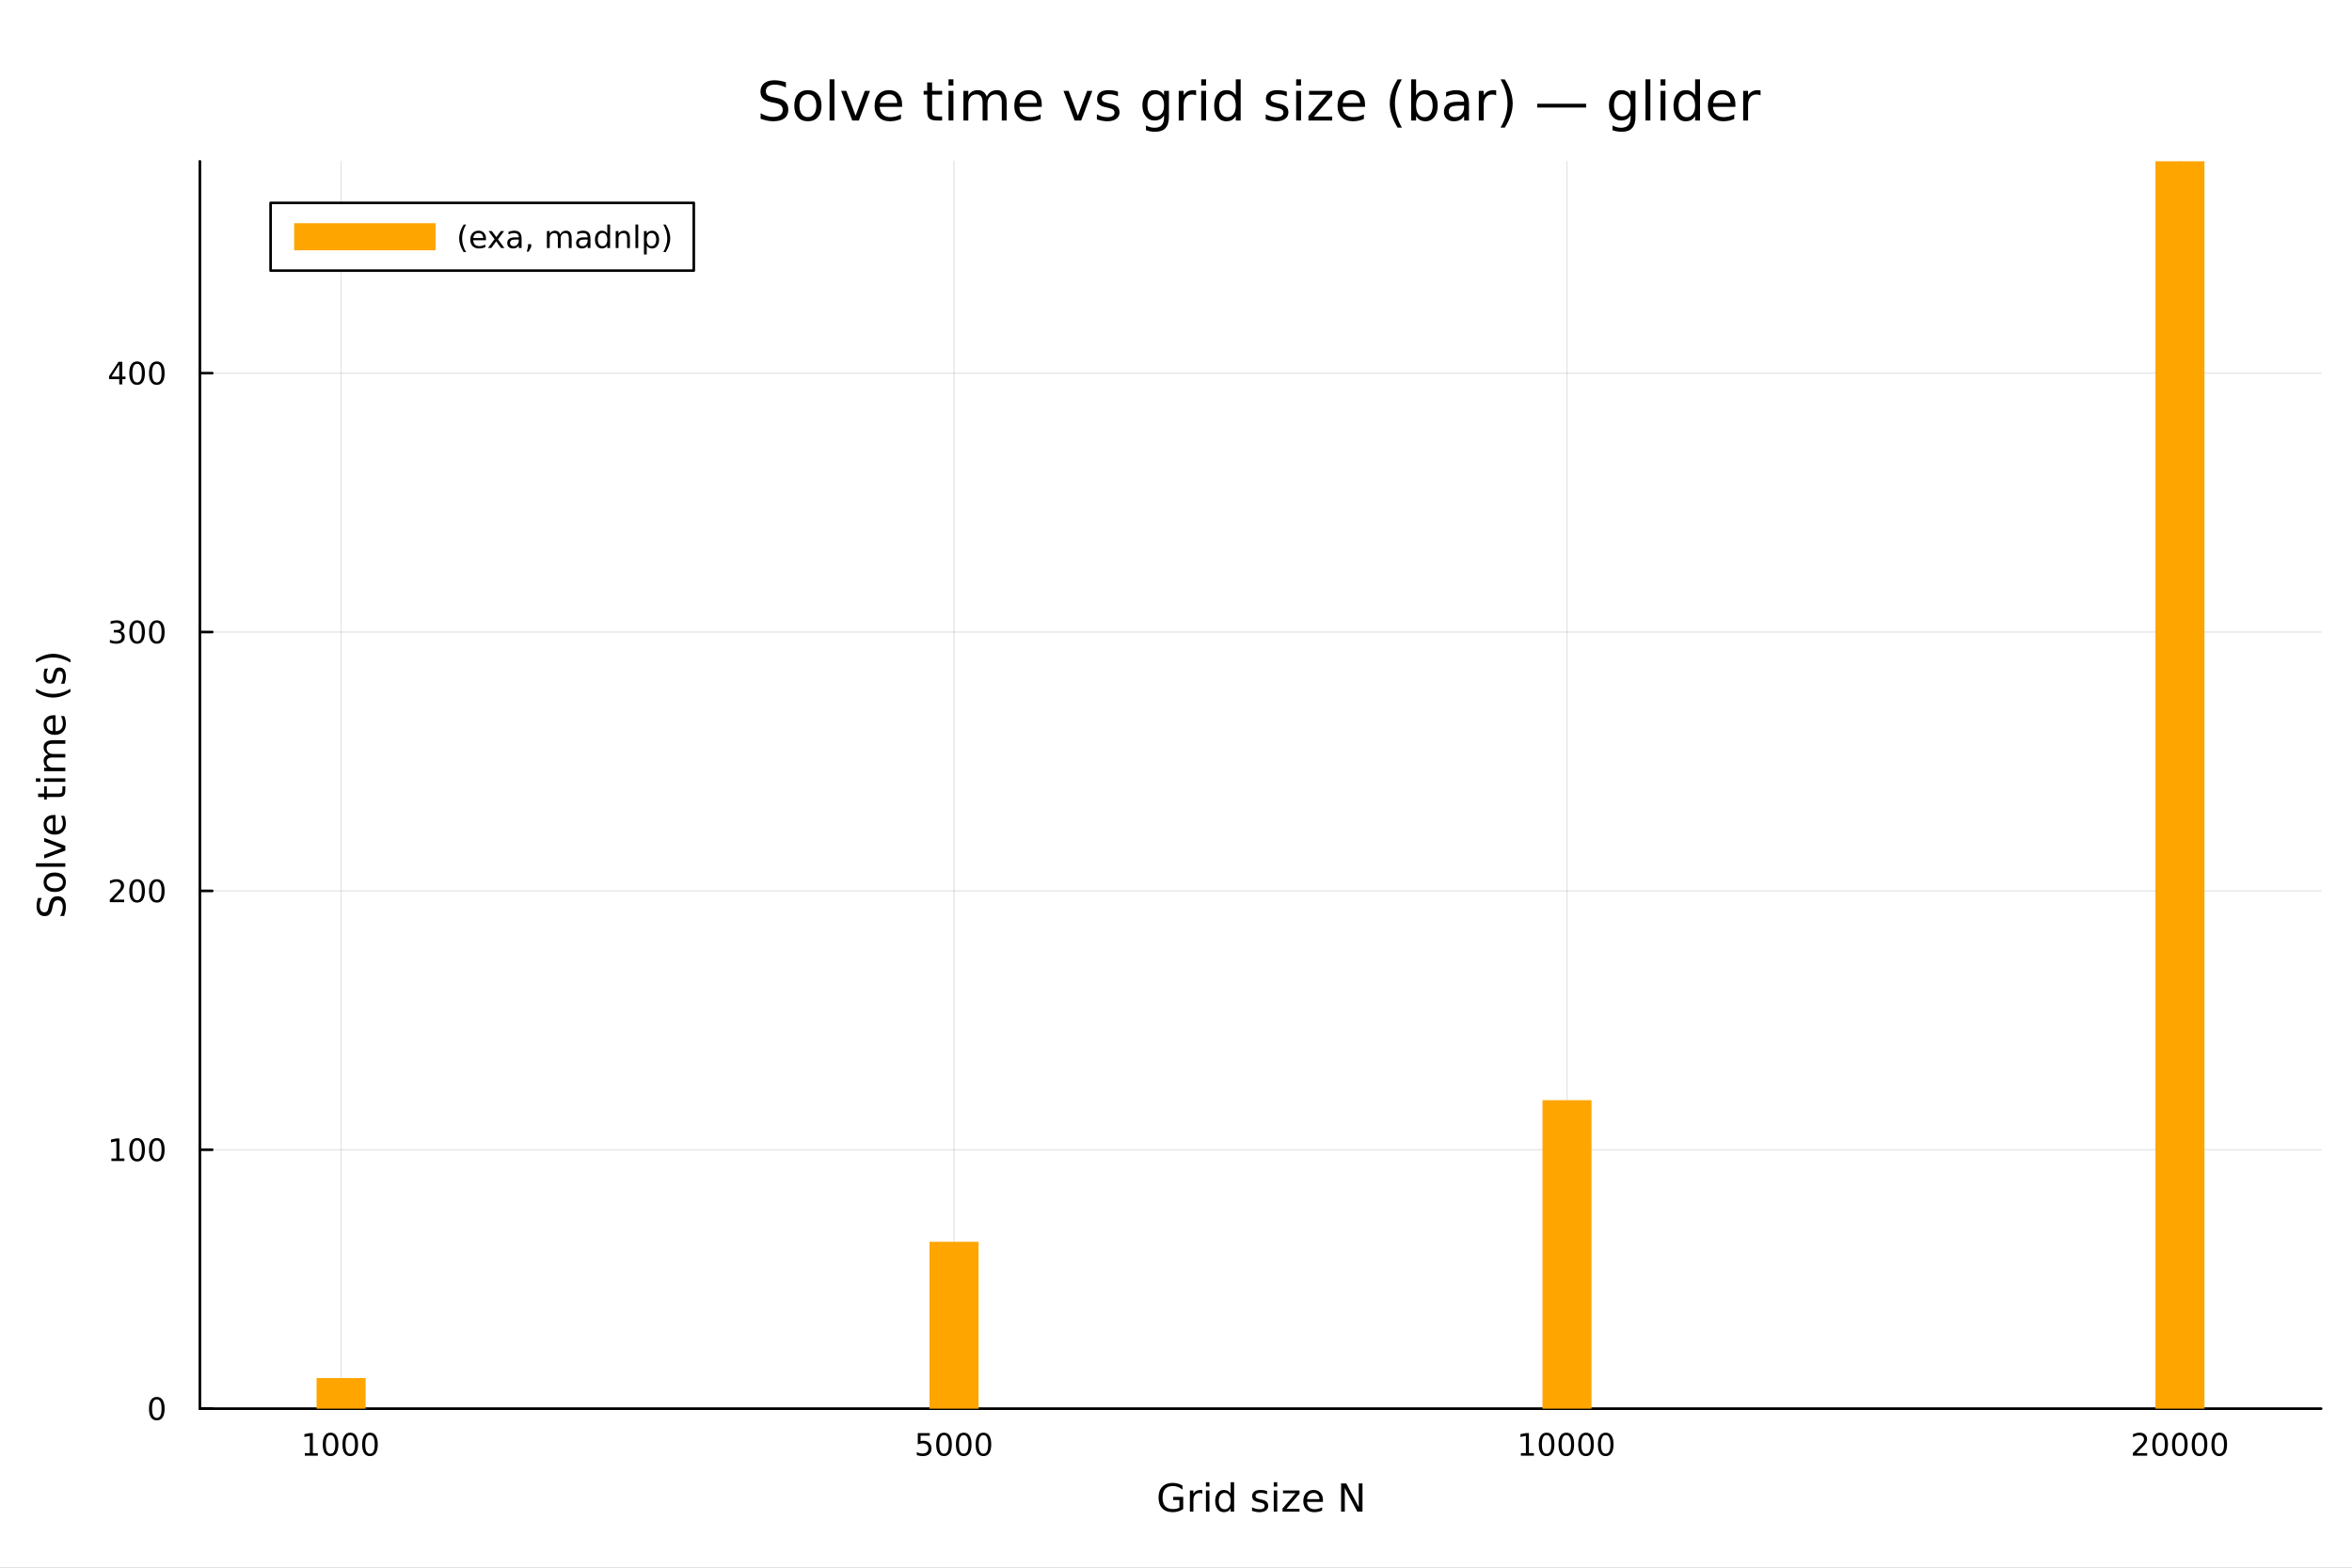 <?xml version="1.0" encoding="utf-8"?>
<svg xmlns="http://www.w3.org/2000/svg" xmlns:xlink="http://www.w3.org/1999/xlink" width="900" height="600" viewBox="0 0 3600 2400">
<rect x="0" y="0" width="3600" height="2400" fill="#808080" stroke="none"/>
<defs>
  <clipPath id="clip230">
    <rect x="0" y="0" width="3600" height="2400"/>
  </clipPath>
</defs>
<path clip-path="url(#clip230)" d="M0 2400 L3600 2400 L3600 0 L0 0  Z" fill="#ffffff" fill-rule="evenodd" fill-opacity="1"/>
<defs>
  <clipPath id="clip231">
    <rect x="720" y="0" width="2521" height="2400"/>
  </clipPath>
</defs>
<path clip-path="url(#clip230)" d="M305.955 2156.51 L3552.76 2156.51 L3552.76 246.944 L305.955 246.944  Z" fill="#ffffff" fill-rule="evenodd" fill-opacity="1"/>
<defs>
  <clipPath id="clip232">
    <rect x="305" y="246" width="3248" height="1911"/>
  </clipPath>
</defs>
<polyline clip-path="url(#clip232)" style="stroke:#000000; stroke-linecap:round; stroke-linejoin:round; stroke-width:2; stroke-opacity:0.1; fill:none" points="522.063,2156.51 522.063,246.944 "/>
<polyline clip-path="url(#clip232)" style="stroke:#000000; stroke-linecap:round; stroke-linejoin:round; stroke-width:2; stroke-opacity:0.1; fill:none" points="1460.26,2156.51 1460.26,246.944 "/>
<polyline clip-path="url(#clip232)" style="stroke:#000000; stroke-linecap:round; stroke-linejoin:round; stroke-width:2; stroke-opacity:0.1; fill:none" points="2398.45,2156.51 2398.45,246.944 "/>
<polyline clip-path="url(#clip232)" style="stroke:#000000; stroke-linecap:round; stroke-linejoin:round; stroke-width:2; stroke-opacity:0.1; fill:none" points="3336.65,2156.51 3336.65,246.944 "/>
<polyline clip-path="url(#clip232)" style="stroke:#000000; stroke-linecap:round; stroke-linejoin:round; stroke-width:2; stroke-opacity:0.1; fill:none" points="305.955,2156.51 3552.76,2156.51 "/>
<polyline clip-path="url(#clip232)" style="stroke:#000000; stroke-linecap:round; stroke-linejoin:round; stroke-width:2; stroke-opacity:0.1; fill:none" points="305.955,1760.19 3552.76,1760.19 "/>
<polyline clip-path="url(#clip232)" style="stroke:#000000; stroke-linecap:round; stroke-linejoin:round; stroke-width:2; stroke-opacity:0.1; fill:none" points="305.955,1363.88 3552.76,1363.88 "/>
<polyline clip-path="url(#clip232)" style="stroke:#000000; stroke-linecap:round; stroke-linejoin:round; stroke-width:2; stroke-opacity:0.1; fill:none" points="305.955,967.561 3552.76,967.561 "/>
<polyline clip-path="url(#clip232)" style="stroke:#000000; stroke-linecap:round; stroke-linejoin:round; stroke-width:2; stroke-opacity:0.1; fill:none" points="305.955,571.246 3552.76,571.246 "/>
<polyline clip-path="url(#clip230)" style="stroke:#000000; stroke-linecap:round; stroke-linejoin:round; stroke-width:4; stroke-opacity:1; fill:none" points="305.955,2156.51 3552.76,2156.51 "/>
<polyline clip-path="url(#clip230)" style="stroke:#000000; stroke-linecap:round; stroke-linejoin:round; stroke-width:4; stroke-opacity:1; fill:none" points="522.063,2156.51 522.063,2137.61 "/>
<polyline clip-path="url(#clip230)" style="stroke:#000000; stroke-linecap:round; stroke-linejoin:round; stroke-width:4; stroke-opacity:1; fill:none" points="1460.26,2156.51 1460.26,2137.61 "/>
<polyline clip-path="url(#clip230)" style="stroke:#000000; stroke-linecap:round; stroke-linejoin:round; stroke-width:4; stroke-opacity:1; fill:none" points="2398.45,2156.51 2398.45,2137.61 "/>
<polyline clip-path="url(#clip230)" style="stroke:#000000; stroke-linecap:round; stroke-linejoin:round; stroke-width:4; stroke-opacity:1; fill:none" points="3336.65,2156.51 3336.65,2137.61 "/>
<path clip-path="url(#clip230)" d="M466.588 2224.57 L474.227 2224.57 L474.227 2198.21 L465.917 2199.87 L465.917 2195.61 L474.181 2193.95 L478.857 2193.95 L478.857 2224.57 L486.496 2224.57 L486.496 2228.51 L466.588 2228.51 L466.588 2224.57 Z" fill="#000000" fill-rule="nonzero" fill-opacity="1" /><path clip-path="url(#clip230)" d="M505.94 2197.03 Q502.329 2197.03 500.5 2200.59 Q498.695 2204.13 498.695 2211.26 Q498.695 2218.37 500.5 2221.93 Q502.329 2225.48 505.94 2225.48 Q509.574 2225.48 511.38 2221.93 Q513.208 2218.37 513.208 2211.26 Q513.208 2204.13 511.38 2200.59 Q509.574 2197.03 505.94 2197.03 M505.94 2193.32 Q511.75 2193.32 514.806 2197.93 Q517.884 2202.51 517.884 2211.26 Q517.884 2219.99 514.806 2224.6 Q511.75 2229.18 505.94 2229.18 Q500.13 2229.18 497.051 2224.6 Q493.996 2219.99 493.996 2211.26 Q493.996 2202.51 497.051 2197.93 Q500.13 2193.32 505.94 2193.32 Z" fill="#000000" fill-rule="nonzero" fill-opacity="1" /><path clip-path="url(#clip230)" d="M536.102 2197.03 Q532.491 2197.03 530.662 2200.59 Q528.857 2204.13 528.857 2211.26 Q528.857 2218.37 530.662 2221.93 Q532.491 2225.48 536.102 2225.48 Q539.736 2225.48 541.542 2221.93 Q543.37 2218.37 543.37 2211.26 Q543.37 2204.13 541.542 2200.59 Q539.736 2197.03 536.102 2197.03 M536.102 2193.32 Q541.912 2193.32 544.968 2197.93 Q548.046 2202.51 548.046 2211.26 Q548.046 2219.99 544.968 2224.6 Q541.912 2229.18 536.102 2229.18 Q530.292 2229.18 527.213 2224.6 Q524.158 2219.99 524.158 2211.26 Q524.158 2202.51 527.213 2197.93 Q530.292 2193.32 536.102 2193.32 Z" fill="#000000" fill-rule="nonzero" fill-opacity="1" /><path clip-path="url(#clip230)" d="M566.264 2197.03 Q562.653 2197.03 560.824 2200.59 Q559.018 2204.13 559.018 2211.26 Q559.018 2218.37 560.824 2221.93 Q562.653 2225.48 566.264 2225.48 Q569.898 2225.48 571.704 2221.93 Q573.532 2218.37 573.532 2211.26 Q573.532 2204.13 571.704 2200.59 Q569.898 2197.03 566.264 2197.03 M566.264 2193.32 Q572.074 2193.32 575.129 2197.93 Q578.208 2202.51 578.208 2211.26 Q578.208 2219.99 575.129 2224.6 Q572.074 2229.18 566.264 2229.18 Q560.454 2229.18 557.375 2224.6 Q554.319 2219.99 554.319 2211.26 Q554.319 2202.51 557.375 2197.93 Q560.454 2193.32 566.264 2193.32 Z" fill="#000000" fill-rule="nonzero" fill-opacity="1" /><path clip-path="url(#clip230)" d="M1404.8 2193.95 L1423.15 2193.95 L1423.15 2197.88 L1409.08 2197.88 L1409.08 2206.36 Q1410.1 2206.01 1411.11 2205.85 Q1412.13 2205.66 1413.15 2205.66 Q1418.94 2205.66 1422.32 2208.83 Q1425.7 2212 1425.7 2217.42 Q1425.7 2223 1422.23 2226.1 Q1418.75 2229.18 1412.43 2229.18 Q1410.26 2229.18 1407.99 2228.81 Q1405.74 2228.44 1403.34 2227.7 L1403.34 2223 Q1405.42 2224.13 1407.64 2224.69 Q1409.86 2225.24 1412.34 2225.24 Q1416.35 2225.24 1418.68 2223.14 Q1421.02 2221.03 1421.02 2217.42 Q1421.02 2213.81 1418.68 2211.7 Q1416.35 2209.6 1412.34 2209.6 Q1410.47 2209.6 1408.59 2210.01 Q1406.74 2210.43 1404.8 2211.31 L1404.8 2193.95 Z" fill="#000000" fill-rule="nonzero" fill-opacity="1" /><path clip-path="url(#clip230)" d="M1444.91 2197.03 Q1441.3 2197.03 1439.47 2200.59 Q1437.67 2204.13 1437.67 2211.26 Q1437.67 2218.37 1439.47 2221.93 Q1441.3 2225.48 1444.91 2225.48 Q1448.54 2225.48 1450.35 2221.93 Q1452.18 2218.37 1452.18 2211.26 Q1452.18 2204.13 1450.35 2200.59 Q1448.54 2197.03 1444.91 2197.03 M1444.91 2193.32 Q1450.72 2193.32 1453.78 2197.93 Q1456.86 2202.51 1456.86 2211.26 Q1456.86 2219.99 1453.78 2224.6 Q1450.72 2229.18 1444.91 2229.18 Q1439.1 2229.18 1436.02 2224.6 Q1432.97 2219.99 1432.97 2211.26 Q1432.97 2202.51 1436.02 2197.93 Q1439.1 2193.32 1444.91 2193.32 Z" fill="#000000" fill-rule="nonzero" fill-opacity="1" /><path clip-path="url(#clip230)" d="M1475.07 2197.03 Q1471.46 2197.03 1469.63 2200.59 Q1467.83 2204.13 1467.83 2211.26 Q1467.83 2218.37 1469.63 2221.93 Q1471.46 2225.48 1475.07 2225.48 Q1478.71 2225.48 1480.51 2221.93 Q1482.34 2218.37 1482.34 2211.26 Q1482.34 2204.13 1480.51 2200.59 Q1478.71 2197.03 1475.07 2197.03 M1475.07 2193.32 Q1480.88 2193.32 1483.94 2197.93 Q1487.02 2202.51 1487.02 2211.26 Q1487.02 2219.99 1483.94 2224.6 Q1480.88 2229.18 1475.07 2229.18 Q1469.26 2229.18 1466.18 2224.6 Q1463.13 2219.99 1463.13 2211.26 Q1463.13 2202.51 1466.18 2197.93 Q1469.26 2193.32 1475.07 2193.32 Z" fill="#000000" fill-rule="nonzero" fill-opacity="1" /><path clip-path="url(#clip230)" d="M1505.23 2197.03 Q1501.62 2197.03 1499.79 2200.59 Q1497.99 2204.13 1497.99 2211.26 Q1497.99 2218.37 1499.79 2221.93 Q1501.62 2225.48 1505.23 2225.48 Q1508.87 2225.48 1510.67 2221.93 Q1512.5 2218.37 1512.5 2211.26 Q1512.5 2204.13 1510.67 2200.59 Q1508.87 2197.03 1505.23 2197.03 M1505.23 2193.32 Q1511.04 2193.32 1514.1 2197.93 Q1517.18 2202.51 1517.18 2211.26 Q1517.18 2219.99 1514.1 2224.6 Q1511.04 2229.18 1505.23 2229.18 Q1499.42 2229.18 1496.35 2224.6 Q1493.29 2219.99 1493.29 2211.26 Q1493.29 2202.51 1496.35 2197.93 Q1499.42 2193.32 1505.23 2193.32 Z" fill="#000000" fill-rule="nonzero" fill-opacity="1" /><path clip-path="url(#clip230)" d="M2327.9 2224.57 L2335.54 2224.57 L2335.54 2198.21 L2327.23 2199.87 L2327.23 2195.61 L2335.49 2193.95 L2340.17 2193.95 L2340.17 2224.57 L2347.81 2224.57 L2347.81 2228.51 L2327.9 2228.51 L2327.9 2224.57 Z" fill="#000000" fill-rule="nonzero" fill-opacity="1" /><path clip-path="url(#clip230)" d="M2367.25 2197.03 Q2363.64 2197.03 2361.81 2200.59 Q2360 2204.13 2360 2211.26 Q2360 2218.37 2361.81 2221.93 Q2363.64 2225.48 2367.25 2225.48 Q2370.88 2225.48 2372.69 2221.93 Q2374.52 2218.37 2374.52 2211.26 Q2374.52 2204.13 2372.69 2200.59 Q2370.88 2197.03 2367.25 2197.03 M2367.25 2193.32 Q2373.06 2193.32 2376.12 2197.93 Q2379.19 2202.51 2379.19 2211.26 Q2379.19 2219.99 2376.12 2224.6 Q2373.06 2229.18 2367.25 2229.18 Q2361.44 2229.18 2358.36 2224.6 Q2355.31 2219.99 2355.31 2211.26 Q2355.31 2202.51 2358.36 2197.93 Q2361.44 2193.32 2367.25 2193.32 Z" fill="#000000" fill-rule="nonzero" fill-opacity="1" /><path clip-path="url(#clip230)" d="M2397.41 2197.03 Q2393.8 2197.03 2391.97 2200.59 Q2390.17 2204.13 2390.17 2211.26 Q2390.17 2218.37 2391.97 2221.93 Q2393.8 2225.48 2397.41 2225.48 Q2401.05 2225.48 2402.85 2221.93 Q2404.68 2218.37 2404.68 2211.26 Q2404.68 2204.13 2402.85 2200.59 Q2401.05 2197.03 2397.41 2197.03 M2397.41 2193.32 Q2403.22 2193.32 2406.28 2197.93 Q2409.36 2202.51 2409.36 2211.26 Q2409.36 2219.99 2406.28 2224.6 Q2403.22 2229.18 2397.41 2229.18 Q2391.6 2229.18 2388.52 2224.6 Q2385.47 2219.99 2385.47 2211.26 Q2385.47 2202.51 2388.52 2197.93 Q2391.6 2193.32 2397.41 2193.32 Z" fill="#000000" fill-rule="nonzero" fill-opacity="1" /><path clip-path="url(#clip230)" d="M2427.57 2197.03 Q2423.96 2197.03 2422.13 2200.59 Q2420.33 2204.13 2420.33 2211.26 Q2420.33 2218.37 2422.13 2221.93 Q2423.96 2225.48 2427.57 2225.48 Q2431.21 2225.48 2433.01 2221.93 Q2434.84 2218.37 2434.84 2211.26 Q2434.84 2204.13 2433.01 2200.59 Q2431.21 2197.03 2427.57 2197.03 M2427.57 2193.32 Q2433.38 2193.32 2436.44 2197.93 Q2439.52 2202.51 2439.52 2211.26 Q2439.52 2219.99 2436.44 2224.6 Q2433.38 2229.18 2427.57 2229.18 Q2421.76 2229.18 2418.68 2224.6 Q2415.63 2219.99 2415.63 2211.26 Q2415.63 2202.51 2418.68 2197.93 Q2421.76 2193.32 2427.57 2193.32 Z" fill="#000000" fill-rule="nonzero" fill-opacity="1" /><path clip-path="url(#clip230)" d="M2457.74 2197.03 Q2454.12 2197.03 2452.3 2200.59 Q2450.49 2204.13 2450.49 2211.26 Q2450.49 2218.37 2452.3 2221.93 Q2454.12 2225.48 2457.74 2225.48 Q2461.37 2225.48 2463.17 2221.93 Q2465 2218.37 2465 2211.26 Q2465 2204.13 2463.17 2200.59 Q2461.37 2197.03 2457.74 2197.03 M2457.74 2193.32 Q2463.55 2193.32 2466.6 2197.93 Q2469.68 2202.51 2469.68 2211.26 Q2469.68 2219.99 2466.6 2224.6 Q2463.55 2229.18 2457.74 2229.18 Q2451.92 2229.18 2448.85 2224.6 Q2445.79 2219.99 2445.79 2211.26 Q2445.79 2202.51 2448.85 2197.93 Q2451.92 2193.32 2457.74 2193.32 Z" fill="#000000" fill-rule="nonzero" fill-opacity="1" /><path clip-path="url(#clip230)" d="M3270.18 2224.57 L3286.5 2224.57 L3286.5 2228.51 L3264.55 2228.51 L3264.55 2224.57 Q3267.22 2221.82 3271.8 2217.19 Q3276.41 2212.54 3277.59 2211.19 Q3279.83 2208.67 3280.71 2206.93 Q3281.61 2205.17 3281.61 2203.48 Q3281.61 2200.73 3279.67 2198.99 Q3277.75 2197.26 3274.65 2197.26 Q3272.45 2197.26 3269.99 2198.02 Q3267.56 2198.79 3264.79 2200.34 L3264.79 2195.61 Q3267.61 2194.48 3270.06 2193.9 Q3272.52 2193.32 3274.55 2193.32 Q3279.92 2193.32 3283.12 2196.01 Q3286.31 2198.69 3286.31 2203.18 Q3286.31 2205.31 3285.5 2207.23 Q3284.72 2209.13 3282.61 2211.73 Q3282.03 2212.4 3278.93 2215.61 Q3275.83 2218.81 3270.18 2224.57 Z" fill="#000000" fill-rule="nonzero" fill-opacity="1" /><path clip-path="url(#clip230)" d="M3306.31 2197.03 Q3302.7 2197.03 3300.87 2200.59 Q3299.07 2204.13 3299.07 2211.26 Q3299.07 2218.37 3300.87 2221.93 Q3302.7 2225.48 3306.31 2225.48 Q3309.95 2225.48 3311.75 2221.93 Q3313.58 2218.37 3313.58 2211.26 Q3313.58 2204.13 3311.75 2200.59 Q3309.95 2197.03 3306.31 2197.03 M3306.31 2193.32 Q3312.12 2193.32 3315.18 2197.93 Q3318.26 2202.51 3318.26 2211.26 Q3318.26 2219.99 3315.18 2224.6 Q3312.12 2229.18 3306.31 2229.18 Q3300.5 2229.18 3297.42 2224.6 Q3294.37 2219.99 3294.37 2211.26 Q3294.37 2202.51 3297.42 2197.93 Q3300.5 2193.32 3306.31 2193.32 Z" fill="#000000" fill-rule="nonzero" fill-opacity="1" /><path clip-path="url(#clip230)" d="M3336.47 2197.03 Q3332.86 2197.03 3331.03 2200.59 Q3329.23 2204.13 3329.23 2211.26 Q3329.23 2218.37 3331.03 2221.93 Q3332.86 2225.48 3336.47 2225.48 Q3340.11 2225.48 3341.91 2221.93 Q3343.74 2218.37 3343.74 2211.26 Q3343.74 2204.13 3341.91 2200.59 Q3340.11 2197.03 3336.47 2197.03 M3336.47 2193.32 Q3342.28 2193.32 3345.34 2197.93 Q3348.42 2202.51 3348.42 2211.26 Q3348.42 2219.99 3345.34 2224.6 Q3342.28 2229.18 3336.47 2229.18 Q3330.66 2229.18 3327.59 2224.6 Q3324.53 2219.99 3324.53 2211.26 Q3324.53 2202.51 3327.59 2197.93 Q3330.66 2193.32 3336.47 2193.32 Z" fill="#000000" fill-rule="nonzero" fill-opacity="1" /><path clip-path="url(#clip230)" d="M3366.64 2197.03 Q3363.03 2197.03 3361.2 2200.59 Q3359.39 2204.13 3359.39 2211.26 Q3359.39 2218.37 3361.2 2221.93 Q3363.03 2225.48 3366.64 2225.48 Q3370.27 2225.48 3372.08 2221.93 Q3373.91 2218.37 3373.91 2211.26 Q3373.91 2204.13 3372.08 2200.59 Q3370.27 2197.03 3366.64 2197.03 M3366.64 2193.32 Q3372.45 2193.32 3375.5 2197.93 Q3378.58 2202.51 3378.58 2211.26 Q3378.58 2219.99 3375.5 2224.6 Q3372.45 2229.18 3366.64 2229.18 Q3360.83 2229.18 3357.75 2224.6 Q3354.69 2219.99 3354.69 2211.26 Q3354.69 2202.51 3357.75 2197.93 Q3360.83 2193.32 3366.64 2193.32 Z" fill="#000000" fill-rule="nonzero" fill-opacity="1" /><path clip-path="url(#clip230)" d="M3396.8 2197.03 Q3393.19 2197.03 3391.36 2200.59 Q3389.55 2204.13 3389.55 2211.26 Q3389.55 2218.37 3391.36 2221.93 Q3393.19 2225.48 3396.8 2225.48 Q3400.43 2225.48 3402.24 2221.93 Q3404.07 2218.37 3404.07 2211.26 Q3404.07 2204.13 3402.24 2200.59 Q3400.43 2197.03 3396.8 2197.03 M3396.8 2193.32 Q3402.61 2193.32 3405.66 2197.93 Q3408.74 2202.51 3408.74 2211.26 Q3408.74 2219.99 3405.66 2224.6 Q3402.61 2229.18 3396.8 2229.18 Q3390.99 2229.18 3387.91 2224.6 Q3384.85 2219.99 3384.85 2211.26 Q3384.85 2202.51 3387.91 2197.93 Q3390.99 2193.32 3396.8 2193.32 Z" fill="#000000" fill-rule="nonzero" fill-opacity="1" /><path clip-path="url(#clip230)" d="M1805.24 2308.02 L1805.24 2296.42 L1795.69 2296.42 L1795.69 2291.62 L1811.03 2291.62 L1811.03 2310.17 Q1807.64 2312.57 1803.56 2313.81 Q1799.48 2315.03 1794.85 2315.03 Q1784.72 2315.03 1778.99 2309.12 Q1773.29 2303.19 1773.29 2292.63 Q1773.29 2282.04 1778.99 2276.14 Q1784.72 2270.21 1794.85 2270.21 Q1799.08 2270.21 1802.87 2271.25 Q1806.69 2272.29 1809.9 2274.32 L1809.9 2280.54 Q1806.66 2277.79 1803.01 2276.4 Q1799.36 2275.01 1795.34 2275.01 Q1787.41 2275.01 1783.42 2279.44 Q1779.46 2283.86 1779.46 2292.63 Q1779.46 2301.37 1783.42 2305.8 Q1787.41 2310.22 1795.34 2310.22 Q1798.44 2310.22 1800.87 2309.7 Q1803.3 2309.15 1805.24 2308.02 Z" fill="#000000" fill-rule="nonzero" fill-opacity="1" /><path clip-path="url(#clip230)" d="M1840.25 2286.76 Q1839.35 2286.24 1838.28 2286 Q1837.24 2285.74 1835.97 2285.74 Q1831.45 2285.74 1829.02 2288.7 Q1826.62 2291.62 1826.62 2297.12 L1826.62 2314.19 L1821.27 2314.19 L1821.27 2281.78 L1826.62 2281.78 L1826.62 2286.82 Q1828.3 2283.86 1830.99 2282.45 Q1833.68 2281 1837.53 2281 Q1838.08 2281 1838.75 2281.09 Q1839.41 2281.14 1840.22 2281.29 L1840.25 2286.76 Z" fill="#000000" fill-rule="nonzero" fill-opacity="1" /><path clip-path="url(#clip230)" d="M1845.83 2281.78 L1851.16 2281.78 L1851.16 2314.19 L1845.83 2314.19 L1845.83 2281.78 M1845.83 2269.16 L1851.16 2269.16 L1851.16 2275.91 L1845.83 2275.91 L1845.83 2269.16 Z" fill="#000000" fill-rule="nonzero" fill-opacity="1" /><path clip-path="url(#clip230)" d="M1883.62 2286.7 L1883.62 2269.16 L1888.95 2269.16 L1888.95 2314.19 L1883.62 2314.19 L1883.62 2309.33 Q1881.95 2312.22 1879.37 2313.64 Q1876.82 2315.03 1873.24 2315.03 Q1867.36 2315.03 1863.66 2310.34 Q1859.98 2305.65 1859.98 2298.01 Q1859.98 2290.37 1863.66 2285.69 Q1867.36 2281 1873.24 2281 Q1876.82 2281 1879.37 2282.42 Q1881.95 2283.81 1883.62 2286.7 M1865.48 2298.01 Q1865.48 2303.89 1867.88 2307.24 Q1870.31 2310.57 1874.54 2310.57 Q1878.76 2310.57 1881.19 2307.24 Q1883.62 2303.89 1883.62 2298.01 Q1883.62 2292.14 1881.19 2288.81 Q1878.76 2285.46 1874.54 2285.46 Q1870.31 2285.46 1867.88 2288.81 Q1865.48 2292.14 1865.48 2298.01 Z" fill="#000000" fill-rule="nonzero" fill-opacity="1" /><path clip-path="url(#clip230)" d="M1939.41 2282.74 L1939.41 2287.77 Q1937.15 2286.61 1934.72 2286.03 Q1932.29 2285.46 1929.69 2285.46 Q1925.72 2285.46 1923.73 2286.67 Q1921.76 2287.89 1921.76 2290.32 Q1921.76 2292.17 1923.18 2293.24 Q1924.6 2294.28 1928.88 2295.24 L1930.7 2295.64 Q1936.37 2296.86 1938.74 2299.08 Q1941.15 2301.28 1941.15 2305.25 Q1941.15 2309.76 1937.56 2312.39 Q1934 2315.03 1927.75 2315.03 Q1925.15 2315.03 1922.31 2314.51 Q1919.5 2314.01 1916.38 2313 L1916.38 2307.5 Q1919.33 2309.04 1922.19 2309.82 Q1925.06 2310.57 1927.87 2310.57 Q1931.63 2310.57 1933.65 2309.3 Q1935.68 2308 1935.68 2305.65 Q1935.68 2303.48 1934.2 2302.32 Q1932.76 2301.17 1927.81 2300.1 L1925.96 2299.66 Q1921.01 2298.62 1918.81 2296.48 Q1916.61 2294.31 1916.61 2290.55 Q1916.61 2285.98 1919.85 2283.49 Q1923.09 2281 1929.05 2281 Q1932 2281 1934.61 2281.43 Q1937.21 2281.87 1939.41 2282.74 Z" fill="#000000" fill-rule="nonzero" fill-opacity="1" /><path clip-path="url(#clip230)" d="M1949.62 2281.78 L1954.95 2281.78 L1954.95 2314.19 L1949.62 2314.19 L1949.62 2281.78 M1949.62 2269.16 L1954.95 2269.16 L1954.95 2275.91 L1949.62 2275.91 L1949.62 2269.16 Z" fill="#000000" fill-rule="nonzero" fill-opacity="1" /><path clip-path="url(#clip230)" d="M1963.77 2281.78 L1989.06 2281.78 L1989.06 2286.64 L1969.04 2309.93 L1989.06 2309.93 L1989.06 2314.19 L1963.05 2314.19 L1963.05 2309.33 L1983.07 2286.03 L1963.77 2286.03 L1963.77 2281.78 Z" fill="#000000" fill-rule="nonzero" fill-opacity="1" /><path clip-path="url(#clip230)" d="M2024.91 2296.65 L2024.91 2299.26 L2000.43 2299.26 Q2000.78 2304.75 2003.73 2307.65 Q2006.71 2310.51 2012.01 2310.51 Q2015.08 2310.51 2017.94 2309.76 Q2020.83 2309.01 2023.67 2307.5 L2023.67 2312.54 Q2020.8 2313.75 2017.8 2314.39 Q2014.79 2315.03 2011.69 2315.03 Q2003.94 2315.03 1999.39 2310.51 Q1994.88 2306 1994.88 2298.3 Q1994.88 2290.35 1999.16 2285.69 Q2003.47 2281 2010.76 2281 Q2017.3 2281 2021.09 2285.22 Q2024.91 2289.42 2024.91 2296.65 M2019.59 2295.09 Q2019.53 2290.72 2017.13 2288.12 Q2014.76 2285.51 2010.82 2285.51 Q2006.37 2285.51 2003.68 2288.03 Q2001.01 2290.55 2000.61 2295.12 L2019.59 2295.09 Z" fill="#000000" fill-rule="nonzero" fill-opacity="1" /><path clip-path="url(#clip230)" d="M2052.72 2270.99 L2060.59 2270.99 L2079.75 2307.13 L2079.75 2270.99 L2085.42 2270.99 L2085.42 2314.19 L2077.55 2314.19 L2058.39 2278.05 L2058.39 2314.19 L2052.72 2314.19 L2052.72 2270.99 Z" fill="#000000" fill-rule="nonzero" fill-opacity="1" /><polyline clip-path="url(#clip230)" style="stroke:#000000; stroke-linecap:round; stroke-linejoin:round; stroke-width:4; stroke-opacity:1; fill:none" points="305.955,2156.51 305.955,246.944 "/>
<polyline clip-path="url(#clip230)" style="stroke:#000000; stroke-linecap:round; stroke-linejoin:round; stroke-width:4; stroke-opacity:1; fill:none" points="305.955,2156.51 324.853,2156.51 "/>
<polyline clip-path="url(#clip230)" style="stroke:#000000; stroke-linecap:round; stroke-linejoin:round; stroke-width:4; stroke-opacity:1; fill:none" points="305.955,1760.19 324.853,1760.19 "/>
<polyline clip-path="url(#clip230)" style="stroke:#000000; stroke-linecap:round; stroke-linejoin:round; stroke-width:4; stroke-opacity:1; fill:none" points="305.955,1363.88 324.853,1363.88 "/>
<polyline clip-path="url(#clip230)" style="stroke:#000000; stroke-linecap:round; stroke-linejoin:round; stroke-width:4; stroke-opacity:1; fill:none" points="305.955,967.561 324.853,967.561 "/>
<polyline clip-path="url(#clip230)" style="stroke:#000000; stroke-linecap:round; stroke-linejoin:round; stroke-width:4; stroke-opacity:1; fill:none" points="305.955,571.246 324.853,571.246 "/>
<path clip-path="url(#clip230)" d="M240.011 2142.31 Q236.4 2142.31 234.571 2145.87 Q232.765 2149.41 232.765 2156.54 Q232.765 2163.65 234.571 2167.21 Q236.4 2170.76 240.011 2170.76 Q243.645 2170.76 245.45 2167.21 Q247.279 2163.65 247.279 2156.54 Q247.279 2149.41 245.45 2145.87 Q243.645 2142.31 240.011 2142.31 M240.011 2138.6 Q245.821 2138.6 248.876 2143.21 Q251.955 2147.79 251.955 2156.54 Q251.955 2165.27 248.876 2169.88 Q245.821 2174.46 240.011 2174.46 Q234.2 2174.46 231.122 2169.88 Q228.066 2165.27 228.066 2156.54 Q228.066 2147.79 231.122 2143.21 Q234.2 2138.6 240.011 2138.6 Z" fill="#000000" fill-rule="nonzero" fill-opacity="1" /><path clip-path="url(#clip230)" d="M170.497 1773.54 L178.136 1773.54 L178.136 1747.17 L169.826 1748.84 L169.826 1744.58 L178.09 1742.91 L182.766 1742.91 L182.766 1773.54 L190.404 1773.54 L190.404 1777.47 L170.497 1777.47 L170.497 1773.54 Z" fill="#000000" fill-rule="nonzero" fill-opacity="1" /><path clip-path="url(#clip230)" d="M209.849 1745.99 Q206.238 1745.99 204.409 1749.56 Q202.603 1753.1 202.603 1760.23 Q202.603 1767.33 204.409 1770.9 Q206.238 1774.44 209.849 1774.44 Q213.483 1774.44 215.289 1770.9 Q217.117 1767.33 217.117 1760.23 Q217.117 1753.1 215.289 1749.56 Q213.483 1745.99 209.849 1745.99 M209.849 1742.29 Q215.659 1742.29 218.714 1746.89 Q221.793 1751.48 221.793 1760.23 Q221.793 1768.95 218.714 1773.56 Q215.659 1778.14 209.849 1778.14 Q204.039 1778.14 200.96 1773.56 Q197.904 1768.95 197.904 1760.23 Q197.904 1751.48 200.96 1746.89 Q204.039 1742.29 209.849 1742.29 Z" fill="#000000" fill-rule="nonzero" fill-opacity="1" /><path clip-path="url(#clip230)" d="M240.011 1745.99 Q236.4 1745.99 234.571 1749.56 Q232.765 1753.1 232.765 1760.23 Q232.765 1767.33 234.571 1770.9 Q236.4 1774.44 240.011 1774.44 Q243.645 1774.44 245.45 1770.9 Q247.279 1767.33 247.279 1760.23 Q247.279 1753.1 245.45 1749.56 Q243.645 1745.99 240.011 1745.99 M240.011 1742.29 Q245.821 1742.29 248.876 1746.89 Q251.955 1751.48 251.955 1760.23 Q251.955 1768.95 248.876 1773.56 Q245.821 1778.14 240.011 1778.14 Q234.2 1778.14 231.122 1773.56 Q228.066 1768.95 228.066 1760.23 Q228.066 1751.48 231.122 1746.89 Q234.2 1742.29 240.011 1742.29 Z" fill="#000000" fill-rule="nonzero" fill-opacity="1" /><path clip-path="url(#clip230)" d="M173.715 1377.22 L190.034 1377.22 L190.034 1381.16 L168.09 1381.16 L168.09 1377.22 Q170.752 1374.47 175.335 1369.84 Q179.941 1365.18 181.122 1363.84 Q183.367 1361.32 184.247 1359.58 Q185.15 1357.82 185.15 1356.13 Q185.15 1353.38 183.205 1351.64 Q181.284 1349.91 178.182 1349.91 Q175.983 1349.91 173.529 1350.67 Q171.099 1351.43 168.321 1352.99 L168.321 1348.26 Q171.145 1347.13 173.599 1346.55 Q176.053 1345.97 178.09 1345.97 Q183.46 1345.97 186.654 1348.66 Q189.849 1351.34 189.849 1355.83 Q189.849 1357.96 189.039 1359.88 Q188.252 1361.78 186.145 1364.37 Q185.566 1365.05 182.465 1368.26 Q179.363 1371.46 173.715 1377.22 Z" fill="#000000" fill-rule="nonzero" fill-opacity="1" /><path clip-path="url(#clip230)" d="M209.849 1349.68 Q206.238 1349.68 204.409 1353.24 Q202.603 1356.78 202.603 1363.91 Q202.603 1371.02 204.409 1374.58 Q206.238 1378.12 209.849 1378.12 Q213.483 1378.12 215.289 1374.58 Q217.117 1371.02 217.117 1363.91 Q217.117 1356.78 215.289 1353.24 Q213.483 1349.68 209.849 1349.68 M209.849 1345.97 Q215.659 1345.97 218.714 1350.58 Q221.793 1355.16 221.793 1363.91 Q221.793 1372.64 218.714 1377.24 Q215.659 1381.83 209.849 1381.83 Q204.039 1381.83 200.96 1377.24 Q197.904 1372.64 197.904 1363.91 Q197.904 1355.16 200.96 1350.58 Q204.039 1345.97 209.849 1345.97 Z" fill="#000000" fill-rule="nonzero" fill-opacity="1" /><path clip-path="url(#clip230)" d="M240.011 1349.68 Q236.4 1349.68 234.571 1353.24 Q232.765 1356.78 232.765 1363.91 Q232.765 1371.02 234.571 1374.58 Q236.4 1378.12 240.011 1378.12 Q243.645 1378.12 245.45 1374.58 Q247.279 1371.02 247.279 1363.91 Q247.279 1356.78 245.45 1353.24 Q243.645 1349.68 240.011 1349.68 M240.011 1345.97 Q245.821 1345.97 248.876 1350.58 Q251.955 1355.16 251.955 1363.91 Q251.955 1372.64 248.876 1377.24 Q245.821 1381.83 240.011 1381.83 Q234.2 1381.83 231.122 1377.24 Q228.066 1372.64 228.066 1363.91 Q228.066 1355.16 231.122 1350.58 Q234.2 1345.97 240.011 1345.97 Z" fill="#000000" fill-rule="nonzero" fill-opacity="1" /><path clip-path="url(#clip230)" d="M183.853 966.207 Q187.21 966.925 189.085 969.193 Q190.983 971.462 190.983 974.795 Q190.983 979.911 187.465 982.712 Q183.946 985.513 177.465 985.513 Q175.289 985.513 172.974 985.073 Q170.682 984.656 168.229 983.8 L168.229 979.286 Q170.173 980.42 172.488 980.999 Q174.803 981.578 177.326 981.578 Q181.724 981.578 184.016 979.842 Q186.33 978.105 186.33 974.795 Q186.33 971.74 184.178 970.027 Q182.048 968.291 178.229 968.291 L174.201 968.291 L174.201 964.448 L178.414 964.448 Q181.863 964.448 183.691 963.082 Q185.52 961.693 185.52 959.101 Q185.52 956.439 183.622 955.027 Q181.747 953.592 178.229 953.592 Q176.307 953.592 174.108 954.008 Q171.909 954.425 169.27 955.305 L169.27 951.138 Q171.932 950.397 174.247 950.027 Q176.585 949.656 178.645 949.656 Q183.969 949.656 187.071 952.087 Q190.173 954.494 190.173 958.615 Q190.173 961.485 188.529 963.476 Q186.886 965.443 183.853 966.207 Z" fill="#000000" fill-rule="nonzero" fill-opacity="1" /><path clip-path="url(#clip230)" d="M209.849 953.36 Q206.238 953.36 204.409 956.925 Q202.603 960.467 202.603 967.596 Q202.603 974.703 204.409 978.267 Q206.238 981.809 209.849 981.809 Q213.483 981.809 215.289 978.267 Q217.117 974.703 217.117 967.596 Q217.117 960.467 215.289 956.925 Q213.483 953.36 209.849 953.36 M209.849 949.656 Q215.659 949.656 218.714 954.263 Q221.793 958.846 221.793 967.596 Q221.793 976.323 218.714 980.929 Q215.659 985.513 209.849 985.513 Q204.039 985.513 200.96 980.929 Q197.904 976.323 197.904 967.596 Q197.904 958.846 200.96 954.263 Q204.039 949.656 209.849 949.656 Z" fill="#000000" fill-rule="nonzero" fill-opacity="1" /><path clip-path="url(#clip230)" d="M240.011 953.36 Q236.4 953.36 234.571 956.925 Q232.765 960.467 232.765 967.596 Q232.765 974.703 234.571 978.267 Q236.4 981.809 240.011 981.809 Q243.645 981.809 245.45 978.267 Q247.279 974.703 247.279 967.596 Q247.279 960.467 245.45 956.925 Q243.645 953.36 240.011 953.36 M240.011 949.656 Q245.821 949.656 248.876 954.263 Q251.955 958.846 251.955 967.596 Q251.955 976.323 248.876 980.929 Q245.821 985.513 240.011 985.513 Q234.2 985.513 231.122 980.929 Q228.066 976.323 228.066 967.596 Q228.066 958.846 231.122 954.263 Q234.2 949.656 240.011 949.656 Z" fill="#000000" fill-rule="nonzero" fill-opacity="1" /><path clip-path="url(#clip230)" d="M182.534 558.04 L170.729 576.489 L182.534 576.489 L182.534 558.04 M181.307 553.966 L187.187 553.966 L187.187 576.489 L192.117 576.489 L192.117 580.378 L187.187 580.378 L187.187 588.526 L182.534 588.526 L182.534 580.378 L166.932 580.378 L166.932 575.864 L181.307 553.966 Z" fill="#000000" fill-rule="nonzero" fill-opacity="1" /><path clip-path="url(#clip230)" d="M209.849 557.045 Q206.238 557.045 204.409 560.61 Q202.603 564.151 202.603 571.281 Q202.603 578.387 204.409 581.952 Q206.238 585.494 209.849 585.494 Q213.483 585.494 215.289 581.952 Q217.117 578.387 217.117 571.281 Q217.117 564.151 215.289 560.61 Q213.483 557.045 209.849 557.045 M209.849 553.341 Q215.659 553.341 218.714 557.948 Q221.793 562.531 221.793 571.281 Q221.793 580.008 218.714 584.614 Q215.659 589.197 209.849 589.197 Q204.039 589.197 200.96 584.614 Q197.904 580.008 197.904 571.281 Q197.904 562.531 200.96 557.948 Q204.039 553.341 209.849 553.341 Z" fill="#000000" fill-rule="nonzero" fill-opacity="1" /><path clip-path="url(#clip230)" d="M240.011 557.045 Q236.4 557.045 234.571 560.61 Q232.765 564.151 232.765 571.281 Q232.765 578.387 234.571 581.952 Q236.4 585.494 240.011 585.494 Q243.645 585.494 245.45 581.952 Q247.279 578.387 247.279 571.281 Q247.279 564.151 245.45 560.61 Q243.645 557.045 240.011 557.045 M240.011 553.341 Q245.821 553.341 248.876 557.948 Q251.955 562.531 251.955 571.281 Q251.955 580.008 248.876 584.614 Q245.821 589.197 240.011 589.197 Q234.2 589.197 231.122 584.614 Q228.066 580.008 228.066 571.281 Q228.066 562.531 231.122 557.948 Q234.2 553.341 240.011 553.341 Z" fill="#000000" fill-rule="nonzero" fill-opacity="1" /><path clip-path="url(#clip230)" d="M58.19 1374.69 L63.89 1374.69 Q62.299 1378.01 61.518 1380.96 Q60.736 1383.92 60.736 1386.66 Q60.736 1391.44 62.588 1394.04 Q64.44 1396.62 67.854 1396.62 Q70.719 1396.62 72.195 1394.91 Q73.641 1393.17 74.538 1388.37 L75.262 1384.84 Q76.506 1378.3 79.66 1375.21 Q82.785 1372.08 88.051 1372.08 Q94.33 1372.08 97.571 1376.31 Q100.811 1380.5 100.811 1388.63 Q100.811 1391.7 100.117 1395.17 Q99.422 1398.61 98.063 1402.32 L92.044 1402.32 Q94.041 1398.76 95.053 1395.34 Q96.066 1391.93 96.066 1388.63 Q96.066 1383.63 94.099 1380.91 Q92.131 1378.19 88.485 1378.19 Q85.302 1378.19 83.508 1380.15 Q81.714 1382.09 80.817 1386.55 L80.123 1390.11 Q78.821 1396.65 76.043 1399.57 Q73.265 1402.49 68.317 1402.49 Q62.588 1402.49 59.29 1398.47 Q55.991 1394.42 55.991 1387.33 Q55.991 1384.29 56.541 1381.14 Q57.091 1377.98 58.19 1374.69 Z" fill="#000000" fill-rule="nonzero" fill-opacity="1" /><path clip-path="url(#clip230)" d="M71.298 1350.64 Q71.298 1354.92 74.654 1357.41 Q77.982 1359.9 83.798 1359.9 Q89.614 1359.9 92.97 1357.44 Q96.297 1354.95 96.297 1350.64 Q96.297 1346.39 92.941 1343.9 Q89.585 1341.41 83.798 1341.41 Q78.04 1341.41 74.683 1343.9 Q71.298 1346.39 71.298 1350.64 M66.784 1350.64 Q66.784 1343.7 71.298 1339.73 Q75.811 1335.77 83.798 1335.77 Q91.755 1335.77 96.297 1339.73 Q100.811 1343.7 100.811 1350.64 Q100.811 1357.61 96.297 1361.58 Q91.755 1365.51 83.798 1365.51 Q75.811 1365.51 71.298 1361.58 Q66.784 1357.61 66.784 1350.64 Z" fill="#000000" fill-rule="nonzero" fill-opacity="1" /><path clip-path="url(#clip230)" d="M54.949 1326.94 L54.949 1321.62 L99.972 1321.62 L99.972 1326.94 L54.949 1326.94 Z" fill="#000000" fill-rule="nonzero" fill-opacity="1" /><path clip-path="url(#clip230)" d="M67.565 1314.3 L67.565 1308.66 L94.764 1298.53 L67.565 1288.4 L67.565 1282.76 L99.972 1294.91 L99.972 1302.15 L67.565 1314.3 Z" fill="#000000" fill-rule="nonzero" fill-opacity="1" /><path clip-path="url(#clip230)" d="M82.438 1247.69 L85.042 1247.69 L85.042 1272.17 Q90.54 1271.82 93.433 1268.87 Q96.297 1265.89 96.297 1260.59 Q96.297 1257.53 95.545 1254.66 Q94.793 1251.77 93.288 1248.93 L98.323 1248.93 Q99.538 1251.8 100.175 1254.81 Q100.811 1257.82 100.811 1260.91 Q100.811 1268.67 96.297 1273.21 Q91.784 1277.72 84.087 1277.72 Q76.13 1277.72 71.471 1273.44 Q66.784 1269.13 66.784 1261.84 Q66.784 1255.3 71.008 1251.51 Q75.204 1247.69 82.438 1247.69 M80.875 1253.01 Q76.506 1253.07 73.902 1255.47 Q71.298 1257.85 71.298 1261.78 Q71.298 1266.24 73.815 1268.93 Q76.332 1271.59 80.904 1271.99 L80.875 1253.01 Z" fill="#000000" fill-rule="nonzero" fill-opacity="1" /><path clip-path="url(#clip230)" d="M58.364 1214.85 L67.565 1214.85 L67.565 1203.88 L71.703 1203.88 L71.703 1214.85 L89.295 1214.85 Q93.259 1214.85 94.388 1213.78 Q95.516 1212.68 95.516 1209.35 L95.516 1203.88 L99.972 1203.88 L99.972 1209.35 Q99.972 1215.51 97.686 1217.86 Q95.372 1220.2 89.295 1220.2 L71.703 1220.2 L71.703 1224.11 L67.565 1224.11 L67.565 1220.2 L58.364 1220.2 L58.364 1214.85 Z" fill="#000000" fill-rule="nonzero" fill-opacity="1" /><path clip-path="url(#clip230)" d="M67.565 1196.88 L67.565 1191.56 L99.972 1191.56 L99.972 1196.88 L67.565 1196.88 M54.949 1196.88 L54.949 1191.56 L61.691 1191.56 L61.691 1196.88 L54.949 1196.88 Z" fill="#000000" fill-rule="nonzero" fill-opacity="1" /><path clip-path="url(#clip230)" d="M73.786 1155.18 Q70.198 1153.19 68.491 1150.41 Q66.784 1147.63 66.784 1143.87 Q66.784 1138.81 70.343 1136.06 Q73.873 1133.31 80.412 1133.31 L99.972 1133.31 L99.972 1138.66 L80.586 1138.66 Q75.927 1138.66 73.67 1140.31 Q71.413 1141.96 71.413 1145.35 Q71.413 1149.48 74.162 1151.89 Q76.911 1154.29 81.656 1154.29 L99.972 1154.29 L99.972 1159.64 L80.586 1159.64 Q75.898 1159.64 73.67 1161.29 Q71.413 1162.94 71.413 1166.38 Q71.413 1170.46 74.191 1172.86 Q76.94 1175.26 81.656 1175.26 L99.972 1175.26 L99.972 1180.62 L67.565 1180.62 L67.565 1175.26 L72.6 1175.26 Q69.619 1173.44 68.202 1170.9 Q66.784 1168.35 66.784 1164.85 Q66.784 1161.32 68.578 1158.86 Q70.372 1156.37 73.786 1155.18 Z" fill="#000000" fill-rule="nonzero" fill-opacity="1" /><path clip-path="url(#clip230)" d="M82.438 1094.97 L85.042 1094.97 L85.042 1119.45 Q90.54 1119.1 93.433 1116.15 Q96.297 1113.17 96.297 1107.88 Q96.297 1104.81 95.545 1101.94 Q94.793 1099.05 93.288 1096.21 L98.323 1096.21 Q99.538 1099.08 100.175 1102.09 Q100.811 1105.1 100.811 1108.19 Q100.811 1115.95 96.297 1120.49 Q91.784 1125 84.087 1125 Q76.13 1125 71.471 1120.72 Q66.784 1116.41 66.784 1109.12 Q66.784 1102.58 71.008 1098.79 Q75.204 1094.97 82.438 1094.97 M80.875 1100.29 Q76.506 1100.35 73.902 1102.75 Q71.298 1105.13 71.298 1109.06 Q71.298 1113.52 73.815 1116.21 Q76.332 1118.87 80.904 1119.28 L80.875 1100.29 Z" fill="#000000" fill-rule="nonzero" fill-opacity="1" /><path clip-path="url(#clip230)" d="M55.007 1054.61 Q61.662 1058.48 68.173 1060.36 Q74.683 1062.24 81.367 1062.24 Q88.051 1062.24 94.619 1060.36 Q101.159 1058.45 107.785 1054.61 L107.785 1059.24 Q100.985 1063.58 94.417 1065.75 Q87.849 1067.89 81.367 1067.89 Q74.915 1067.89 68.375 1065.75 Q61.836 1063.6 55.007 1059.24 L55.007 1054.61 Z" fill="#000000" fill-rule="nonzero" fill-opacity="1" /><path clip-path="url(#clip230)" d="M68.52 1023.62 L73.555 1023.62 Q72.397 1025.87 71.819 1028.3 Q71.24 1030.73 71.24 1033.34 Q71.24 1037.3 72.455 1039.3 Q73.67 1041.27 76.101 1041.27 Q77.953 1041.27 79.023 1039.85 Q80.065 1038.43 81.02 1034.15 L81.425 1032.33 Q82.64 1026.65 84.868 1024.28 Q87.067 1021.88 91.031 1021.88 Q95.545 1021.88 98.178 1025.47 Q100.811 1029.03 100.811 1035.28 Q100.811 1037.88 100.291 1040.72 Q99.799 1043.52 98.786 1046.65 L93.288 1046.65 Q94.822 1043.7 95.603 1040.83 Q96.355 1037.97 96.355 1035.16 Q96.355 1031.4 95.082 1029.37 Q93.78 1027.35 91.436 1027.35 Q89.266 1027.35 88.109 1028.82 Q86.951 1030.27 85.881 1035.22 L85.447 1037.07 Q84.405 1042.02 82.264 1044.22 Q80.094 1046.42 76.332 1046.42 Q71.761 1046.42 69.272 1043.18 Q66.784 1039.94 66.784 1033.98 Q66.784 1031.02 67.218 1028.42 Q67.652 1025.82 68.52 1023.62 Z" fill="#000000" fill-rule="nonzero" fill-opacity="1" /><path clip-path="url(#clip230)" d="M55.007 1014.24 L55.007 1009.61 Q61.836 1005.27 68.375 1003.13 Q74.915 1000.96 81.367 1000.96 Q87.849 1000.96 94.417 1003.13 Q100.985 1005.27 107.785 1009.61 L107.785 1014.24 Q101.159 1010.39 94.619 1008.51 Q88.051 1006.6 81.367 1006.6 Q74.683 1006.6 68.173 1008.51 Q61.662 1010.39 55.007 1014.24 Z" fill="#000000" fill-rule="nonzero" fill-opacity="1" /><path clip-path="url(#clip230)" d="M1202.93 125.969 L1202.93 133.949 Q1198.27 131.721 1194.14 130.627 Q1190 129.534 1186.16 129.534 Q1179.47 129.534 1175.83 132.126 Q1172.22 134.719 1172.22 139.499 Q1172.22 143.509 1174.61 145.575 Q1177.04 147.601 1183.77 148.857 L1188.71 149.869 Q1197.86 151.611 1202.2 156.027 Q1206.57 160.402 1206.57 167.774 Q1206.57 176.565 1200.66 181.102 Q1194.78 185.639 1183.4 185.639 Q1179.11 185.639 1174.25 184.667 Q1169.43 183.694 1164.24 181.79 L1164.24 173.365 Q1169.22 176.16 1174 177.577 Q1178.78 178.995 1183.4 178.995 Q1190.41 178.995 1194.22 176.241 Q1198.03 173.486 1198.03 168.382 Q1198.03 163.926 1195.27 161.414 Q1192.56 158.903 1186.32 157.647 L1181.34 156.675 Q1172.18 154.852 1168.09 150.963 Q1164 147.074 1164 140.147 Q1164 132.126 1169.63 127.508 Q1175.3 122.89 1185.22 122.89 Q1189.48 122.89 1193.89 123.66 Q1198.31 124.43 1202.93 125.969 Z" fill="#000000" fill-rule="nonzero" fill-opacity="1" /><path clip-path="url(#clip230)" d="M1236.59 144.32 Q1230.59 144.32 1227.11 149.019 Q1223.63 153.677 1223.63 161.819 Q1223.63 169.962 1227.07 174.661 Q1230.55 179.319 1236.59 179.319 Q1242.54 179.319 1246.03 174.62 Q1249.51 169.921 1249.51 161.819 Q1249.51 153.758 1246.03 149.059 Q1242.54 144.32 1236.59 144.32 M1236.59 138 Q1246.31 138 1251.86 144.32 Q1257.41 150.639 1257.41 161.819 Q1257.41 172.959 1251.86 179.319 Q1246.31 185.639 1236.59 185.639 Q1226.83 185.639 1221.28 179.319 Q1215.77 172.959 1215.77 161.819 Q1215.77 150.639 1221.28 144.32 Q1226.83 138 1236.59 138 Z" fill="#000000" fill-rule="nonzero" fill-opacity="1" /><path clip-path="url(#clip230)" d="M1269.77 121.432 L1277.22 121.432 L1277.22 184.464 L1269.77 184.464 L1269.77 121.432 Z" fill="#000000" fill-rule="nonzero" fill-opacity="1" /><path clip-path="url(#clip230)" d="M1287.47 139.094 L1295.37 139.094 L1309.55 177.172 L1323.73 139.094 L1331.62 139.094 L1314.61 184.464 L1304.48 184.464 L1287.47 139.094 Z" fill="#000000" fill-rule="nonzero" fill-opacity="1" /><path clip-path="url(#clip230)" d="M1380.72 159.916 L1380.72 163.561 L1346.45 163.561 Q1346.94 171.258 1351.07 175.309 Q1355.24 179.319 1362.65 179.319 Q1366.95 179.319 1370.96 178.266 Q1375.01 177.213 1378.98 175.106 L1378.98 182.155 Q1374.97 183.856 1370.76 184.748 Q1366.54 185.639 1362.21 185.639 Q1351.35 185.639 1344.99 179.319 Q1338.67 173 1338.67 162.225 Q1338.67 151.085 1344.67 144.563 Q1350.7 138 1360.91 138 Q1370.07 138 1375.37 143.914 Q1380.72 149.788 1380.72 159.916 M1373.27 157.728 Q1373.19 151.611 1369.82 147.965 Q1366.5 144.32 1360.99 144.32 Q1354.75 144.32 1350.99 147.844 Q1347.26 151.368 1346.69 157.769 L1373.27 157.728 Z" fill="#000000" fill-rule="nonzero" fill-opacity="1" /><path clip-path="url(#clip230)" d="M1426.7 126.212 L1426.7 139.094 L1442.05 139.094 L1442.05 144.887 L1426.7 144.887 L1426.7 169.516 Q1426.7 175.066 1428.2 176.646 Q1429.74 178.226 1434.4 178.226 L1442.05 178.226 L1442.05 184.464 L1434.4 184.464 Q1425.77 184.464 1422.49 181.264 Q1419.2 178.023 1419.2 169.516 L1419.2 144.887 L1413.74 144.887 L1413.74 139.094 L1419.2 139.094 L1419.2 126.212 L1426.7 126.212 Z" fill="#000000" fill-rule="nonzero" fill-opacity="1" /><path clip-path="url(#clip230)" d="M1451.86 139.094 L1459.31 139.094 L1459.31 184.464 L1451.86 184.464 L1451.86 139.094 M1451.86 121.432 L1459.31 121.432 L1459.31 130.871 L1451.86 130.871 L1451.86 121.432 Z" fill="#000000" fill-rule="nonzero" fill-opacity="1" /><path clip-path="url(#clip230)" d="M1510.23 147.803 Q1513.02 142.78 1516.91 140.39 Q1520.8 138 1526.07 138 Q1533.16 138 1537.01 142.983 Q1540.85 147.925 1540.85 157.08 L1540.85 184.464 L1533.36 184.464 L1533.36 157.323 Q1533.36 150.801 1531.05 147.641 Q1528.74 144.482 1524 144.482 Q1518.21 144.482 1514.85 148.33 Q1511.48 152.178 1511.48 158.822 L1511.48 184.464 L1503.99 184.464 L1503.99 157.323 Q1503.99 150.76 1501.68 147.641 Q1499.37 144.482 1494.55 144.482 Q1488.84 144.482 1485.48 148.37 Q1482.12 152.219 1482.12 158.822 L1482.12 184.464 L1474.62 184.464 L1474.62 139.094 L1482.12 139.094 L1482.12 146.142 Q1484.67 141.97 1488.23 139.985 Q1491.8 138 1496.7 138 Q1501.64 138 1505.08 140.512 Q1508.57 143.023 1510.23 147.803 Z" fill="#000000" fill-rule="nonzero" fill-opacity="1" /><path clip-path="url(#clip230)" d="M1594.53 159.916 L1594.53 163.561 L1560.26 163.561 Q1560.74 171.258 1564.88 175.309 Q1569.05 179.319 1576.46 179.319 Q1580.75 179.319 1584.77 178.266 Q1588.82 177.213 1592.79 175.106 L1592.79 182.155 Q1588.78 183.856 1584.56 184.748 Q1580.35 185.639 1576.02 185.639 Q1565.16 185.639 1558.8 179.319 Q1552.48 173 1552.48 162.225 Q1552.48 151.085 1558.47 144.563 Q1564.51 138 1574.72 138 Q1583.87 138 1589.18 143.914 Q1594.53 149.788 1594.53 159.916 M1587.07 157.728 Q1586.99 151.611 1583.63 147.965 Q1580.31 144.32 1574.8 144.32 Q1568.56 144.32 1564.79 147.844 Q1561.07 151.368 1560.5 157.769 L1587.07 157.728 Z" fill="#000000" fill-rule="nonzero" fill-opacity="1" /><path clip-path="url(#clip230)" d="M1627.79 139.094 L1635.69 139.094 L1649.86 177.172 L1664.04 139.094 L1671.94 139.094 L1654.93 184.464 L1644.8 184.464 L1627.79 139.094 Z" fill="#000000" fill-rule="nonzero" fill-opacity="1" /><path clip-path="url(#clip230)" d="M1711.15 140.431 L1711.15 147.479 Q1707.99 145.859 1704.59 145.049 Q1701.19 144.239 1697.54 144.239 Q1691.99 144.239 1689.2 145.94 Q1686.44 147.641 1686.44 151.044 Q1686.44 153.637 1688.43 155.135 Q1690.41 156.594 1696.41 157.931 L1698.96 158.498 Q1706.9 160.199 1710.22 163.318 Q1713.58 166.397 1713.58 171.947 Q1713.58 178.266 1708.56 181.952 Q1703.58 185.639 1694.83 185.639 Q1691.18 185.639 1687.21 184.91 Q1683.28 184.221 1678.91 182.803 L1678.91 175.106 Q1683.04 177.253 1687.05 178.347 Q1691.06 179.4 1694.99 179.4 Q1700.26 179.4 1703.09 177.618 Q1705.93 175.795 1705.93 172.514 Q1705.93 169.476 1703.86 167.855 Q1701.84 166.235 1694.91 164.736 L1692.32 164.128 Q1685.39 162.67 1682.31 159.672 Q1679.23 156.634 1679.23 151.368 Q1679.23 144.968 1683.77 141.484 Q1688.31 138 1696.65 138 Q1700.78 138 1704.43 138.608 Q1708.07 139.215 1711.15 140.431 Z" fill="#000000" fill-rule="nonzero" fill-opacity="1" /><path clip-path="url(#clip230)" d="M1781.68 161.252 Q1781.68 153.151 1778.32 148.695 Q1775 144.239 1768.96 144.239 Q1762.96 144.239 1759.6 148.695 Q1756.28 153.151 1756.28 161.252 Q1756.28 169.314 1759.6 173.77 Q1762.96 178.226 1768.96 178.226 Q1775 178.226 1778.32 173.77 Q1781.68 169.314 1781.68 161.252 M1789.13 178.833 Q1789.13 190.419 1783.99 196.05 Q1778.84 201.721 1768.23 201.721 Q1764.3 201.721 1760.82 201.113 Q1757.33 200.546 1754.05 199.331 L1754.05 192.08 Q1757.33 193.862 1760.53 194.713 Q1763.73 195.563 1767.06 195.563 Q1774.39 195.563 1778.03 191.715 Q1781.68 187.907 1781.68 180.17 L1781.68 176.484 Q1779.37 180.494 1775.77 182.479 Q1772.16 184.464 1767.14 184.464 Q1758.79 184.464 1753.69 178.104 Q1748.58 171.744 1748.58 161.252 Q1748.58 150.72 1753.69 144.36 Q1758.79 138 1767.14 138 Q1772.16 138 1775.77 139.985 Q1779.37 141.97 1781.68 145.98 L1781.68 139.094 L1789.13 139.094 L1789.13 178.833 Z" fill="#000000" fill-rule="nonzero" fill-opacity="1" /><path clip-path="url(#clip230)" d="M1830.78 146.061 Q1829.52 145.332 1828.02 145.008 Q1826.56 144.644 1824.78 144.644 Q1818.46 144.644 1815.06 148.776 Q1811.7 152.867 1811.7 160.564 L1811.7 184.464 L1804.2 184.464 L1804.2 139.094 L1811.7 139.094 L1811.7 146.142 Q1814.05 142.011 1817.81 140.026 Q1821.58 138 1826.97 138 Q1827.74 138 1828.67 138.122 Q1829.6 138.203 1830.74 138.405 L1830.78 146.061 Z" fill="#000000" fill-rule="nonzero" fill-opacity="1" /><path clip-path="url(#clip230)" d="M1838.59 139.094 L1846.05 139.094 L1846.05 184.464 L1838.59 184.464 L1838.59 139.094 M1838.59 121.432 L1846.05 121.432 L1846.05 130.871 L1838.59 130.871 L1838.59 121.432 Z" fill="#000000" fill-rule="nonzero" fill-opacity="1" /><path clip-path="url(#clip230)" d="M1891.5 145.98 L1891.5 121.432 L1898.95 121.432 L1898.95 184.464 L1891.5 184.464 L1891.5 177.658 Q1889.15 181.709 1885.54 183.694 Q1881.98 185.639 1876.96 185.639 Q1868.73 185.639 1863.55 179.076 Q1858.4 172.514 1858.4 161.819 Q1858.4 151.125 1863.55 144.563 Q1868.73 138 1876.96 138 Q1881.98 138 1885.54 139.985 Q1889.15 141.93 1891.5 145.98 M1866.1 161.819 Q1866.1 170.043 1869.46 174.742 Q1872.87 179.4 1878.78 179.4 Q1884.69 179.4 1888.1 174.742 Q1891.5 170.043 1891.5 161.819 Q1891.5 153.596 1888.1 148.938 Q1884.69 144.239 1878.78 144.239 Q1872.87 144.239 1869.46 148.938 Q1866.1 153.596 1866.1 161.819 Z" fill="#000000" fill-rule="nonzero" fill-opacity="1" /><path clip-path="url(#clip230)" d="M1969.6 140.431 L1969.6 147.479 Q1966.44 145.859 1963.04 145.049 Q1959.64 144.239 1955.99 144.239 Q1950.44 144.239 1947.65 145.94 Q1944.89 147.641 1944.89 151.044 Q1944.89 153.637 1946.88 155.135 Q1948.86 156.594 1954.86 157.931 L1957.41 158.498 Q1965.35 160.199 1968.67 163.318 Q1972.03 166.397 1972.03 171.947 Q1972.03 178.266 1967.01 181.952 Q1962.03 185.639 1953.28 185.639 Q1949.63 185.639 1945.66 184.91 Q1941.73 184.221 1937.36 182.803 L1937.36 175.106 Q1941.49 177.253 1945.5 178.347 Q1949.51 179.4 1953.44 179.4 Q1958.7 179.4 1961.54 177.618 Q1964.38 175.795 1964.38 172.514 Q1964.38 169.476 1962.31 167.855 Q1960.28 166.235 1953.36 164.736 L1950.76 164.128 Q1943.84 162.67 1940.76 159.672 Q1937.68 156.634 1937.68 151.368 Q1937.68 144.968 1942.22 141.484 Q1946.75 138 1955.1 138 Q1959.23 138 1962.88 138.608 Q1966.52 139.215 1969.6 140.431 Z" fill="#000000" fill-rule="nonzero" fill-opacity="1" /><path clip-path="url(#clip230)" d="M1983.9 139.094 L1991.35 139.094 L1991.35 184.464 L1983.9 184.464 L1983.9 139.094 M1983.9 121.432 L1991.35 121.432 L1991.35 130.871 L1983.9 130.871 L1983.9 121.432 Z" fill="#000000" fill-rule="nonzero" fill-opacity="1" /><path clip-path="url(#clip230)" d="M2003.71 139.094 L2039.11 139.094 L2039.11 145.899 L2011.08 178.509 L2039.11 178.509 L2039.11 184.464 L2002.7 184.464 L2002.7 177.658 L2030.73 145.049 L2003.71 145.049 L2003.71 139.094 Z" fill="#000000" fill-rule="nonzero" fill-opacity="1" /><path clip-path="url(#clip230)" d="M2089.31 159.916 L2089.31 163.561 L2055.03 163.561 Q2055.52 171.258 2059.65 175.309 Q2063.83 179.319 2071.24 179.319 Q2075.53 179.319 2079.54 178.266 Q2083.59 177.213 2087.56 175.106 L2087.56 182.155 Q2083.55 183.856 2079.34 184.748 Q2075.13 185.639 2070.79 185.639 Q2059.94 185.639 2053.58 179.319 Q2047.26 173 2047.26 162.225 Q2047.26 151.085 2053.25 144.563 Q2059.29 138 2069.5 138 Q2078.65 138 2083.96 143.914 Q2089.31 149.788 2089.31 159.916 M2081.85 157.728 Q2081.77 151.611 2078.41 147.965 Q2075.09 144.32 2069.58 144.32 Q2063.34 144.32 2059.57 147.844 Q2055.84 151.368 2055.28 157.769 L2081.85 157.728 Z" fill="#000000" fill-rule="nonzero" fill-opacity="1" /><path clip-path="url(#clip230)" d="M2145.82 121.513 Q2140.39 130.83 2137.75 139.945 Q2135.12 149.059 2135.12 158.417 Q2135.12 167.774 2137.75 176.97 Q2140.43 186.125 2145.82 195.401 L2139.33 195.401 Q2133.26 185.882 2130.22 176.686 Q2127.22 167.491 2127.22 158.417 Q2127.22 149.383 2130.22 140.228 Q2133.22 131.073 2139.33 121.513 L2145.82 121.513 Z" fill="#000000" fill-rule="nonzero" fill-opacity="1" /><path clip-path="url(#clip230)" d="M2192.85 161.819 Q2192.85 153.596 2189.44 148.938 Q2186.08 144.239 2180.17 144.239 Q2174.25 144.239 2170.85 148.938 Q2167.49 153.596 2167.49 161.819 Q2167.49 170.043 2170.85 174.742 Q2174.25 179.4 2180.17 179.4 Q2186.08 179.4 2189.44 174.742 Q2192.85 170.043 2192.85 161.819 M2167.49 145.98 Q2169.84 141.93 2173.4 139.985 Q2177.01 138 2181.99 138 Q2190.25 138 2195.4 144.563 Q2200.58 151.125 2200.58 161.819 Q2200.58 172.514 2195.4 179.076 Q2190.25 185.639 2181.99 185.639 Q2177.01 185.639 2173.4 183.694 Q2169.84 181.709 2167.49 177.658 L2167.49 184.464 L2159.99 184.464 L2159.99 121.432 L2167.49 121.432 L2167.49 145.98 Z" fill="#000000" fill-rule="nonzero" fill-opacity="1" /><path clip-path="url(#clip230)" d="M2233.56 161.657 Q2224.52 161.657 2221.04 163.723 Q2217.56 165.789 2217.56 170.772 Q2217.56 174.742 2220.15 177.091 Q2222.78 179.4 2227.28 179.4 Q2233.48 179.4 2237.2 175.025 Q2240.97 170.61 2240.97 163.318 L2240.97 161.657 L2233.56 161.657 M2248.42 158.579 L2248.42 184.464 L2240.97 184.464 L2240.97 177.577 Q2238.42 181.709 2234.61 183.694 Q2230.8 185.639 2225.29 185.639 Q2218.33 185.639 2214.19 181.75 Q2210.1 177.821 2210.1 171.258 Q2210.1 163.602 2215.21 159.713 Q2220.35 155.824 2230.52 155.824 L2240.97 155.824 L2240.97 155.095 Q2240.97 149.95 2237.57 147.155 Q2234.21 144.32 2228.09 144.32 Q2224.2 144.32 2220.51 145.251 Q2216.83 146.183 2213.43 148.046 L2213.43 141.16 Q2217.52 139.58 2221.36 138.81 Q2225.21 138 2228.86 138 Q2238.7 138 2243.56 143.104 Q2248.42 148.208 2248.42 158.579 Z" fill="#000000" fill-rule="nonzero" fill-opacity="1" /><path clip-path="url(#clip230)" d="M2290.07 146.061 Q2288.81 145.332 2287.31 145.008 Q2285.86 144.644 2284.07 144.644 Q2277.75 144.644 2274.35 148.776 Q2270.99 152.867 2270.99 160.564 L2270.99 184.464 L2263.49 184.464 L2263.49 139.094 L2270.99 139.094 L2270.99 146.142 Q2273.34 142.011 2277.11 140.026 Q2280.87 138 2286.26 138 Q2287.03 138 2287.96 138.122 Q2288.89 138.203 2290.03 138.405 L2290.07 146.061 Z" fill="#000000" fill-rule="nonzero" fill-opacity="1" /><path clip-path="url(#clip230)" d="M2296.71 121.513 L2303.19 121.513 Q2309.27 131.073 2312.27 140.228 Q2315.31 149.383 2315.31 158.417 Q2315.31 167.491 2312.27 176.686 Q2309.27 185.882 2303.19 195.401 L2296.71 195.401 Q2302.1 186.125 2304.73 176.97 Q2307.41 167.774 2307.41 158.417 Q2307.41 149.059 2304.73 139.945 Q2302.1 130.83 2296.71 121.513 Z" fill="#000000" fill-rule="nonzero" fill-opacity="1" /><path clip-path="url(#clip230)" d="M2352.86 158.822 L2427.72 158.822 L2427.72 164.655 L2352.86 164.655 L2352.86 158.822 Z" fill="#000000" fill-rule="nonzero" fill-opacity="1" /><path clip-path="url(#clip230)" d="M2495.81 161.252 Q2495.81 153.151 2492.45 148.695 Q2489.13 144.239 2483.09 144.239 Q2477.1 144.239 2473.74 148.695 Q2470.41 153.151 2470.41 161.252 Q2470.41 169.314 2473.74 173.77 Q2477.1 178.226 2483.09 178.226 Q2489.13 178.226 2492.45 173.77 Q2495.81 169.314 2495.81 161.252 M2503.27 178.833 Q2503.27 190.419 2498.12 196.05 Q2492.98 201.721 2482.36 201.721 Q2478.44 201.721 2474.95 201.113 Q2471.47 200.546 2468.19 199.331 L2468.19 192.08 Q2471.47 193.862 2474.67 194.713 Q2477.87 195.563 2481.19 195.563 Q2488.52 195.563 2492.17 191.715 Q2495.81 187.907 2495.81 180.17 L2495.81 176.484 Q2493.5 180.494 2489.9 182.479 Q2486.29 184.464 2481.27 184.464 Q2472.93 184.464 2467.82 178.104 Q2462.72 171.744 2462.72 161.252 Q2462.72 150.72 2467.82 144.36 Q2472.93 138 2481.27 138 Q2486.29 138 2489.9 139.985 Q2493.5 141.97 2495.81 145.98 L2495.81 139.094 L2503.27 139.094 L2503.27 178.833 Z" fill="#000000" fill-rule="nonzero" fill-opacity="1" /><path clip-path="url(#clip230)" d="M2518.62 121.432 L2526.07 121.432 L2526.07 184.464 L2518.62 184.464 L2518.62 121.432 Z" fill="#000000" fill-rule="nonzero" fill-opacity="1" /><path clip-path="url(#clip230)" d="M2541.67 139.094 L2549.12 139.094 L2549.12 184.464 L2541.67 184.464 L2541.67 139.094 M2541.67 121.432 L2549.12 121.432 L2549.12 130.871 L2541.67 130.871 L2541.67 121.432 Z" fill="#000000" fill-rule="nonzero" fill-opacity="1" /><path clip-path="url(#clip230)" d="M2594.57 145.98 L2594.57 121.432 L2602.03 121.432 L2602.03 184.464 L2594.57 184.464 L2594.57 177.658 Q2592.23 181.709 2588.62 183.694 Q2585.06 185.639 2580.03 185.639 Q2571.81 185.639 2566.62 179.076 Q2561.48 172.514 2561.48 161.819 Q2561.48 151.125 2566.62 144.563 Q2571.81 138 2580.03 138 Q2585.06 138 2588.62 139.985 Q2592.23 141.93 2594.57 145.98 M2569.18 161.819 Q2569.18 170.043 2572.54 174.742 Q2575.94 179.4 2581.85 179.4 Q2587.77 179.4 2591.17 174.742 Q2594.57 170.043 2594.57 161.819 Q2594.57 153.596 2591.17 148.938 Q2587.77 144.239 2581.85 144.239 Q2575.94 144.239 2572.54 148.938 Q2569.18 153.596 2569.18 161.819 Z" fill="#000000" fill-rule="nonzero" fill-opacity="1" /><path clip-path="url(#clip230)" d="M2656.19 159.916 L2656.19 163.561 L2621.92 163.561 Q2622.4 171.258 2626.54 175.309 Q2630.71 179.319 2638.12 179.319 Q2642.42 179.319 2646.43 178.266 Q2650.48 177.213 2654.45 175.106 L2654.45 182.155 Q2650.44 183.856 2646.22 184.748 Q2642.01 185.639 2637.68 185.639 Q2626.82 185.639 2620.46 179.319 Q2614.14 173 2614.14 162.225 Q2614.14 151.085 2620.14 144.563 Q2626.17 138 2636.38 138 Q2645.54 138 2650.84 143.914 Q2656.19 149.788 2656.19 159.916 M2648.74 157.728 Q2648.65 151.611 2645.29 147.965 Q2641.97 144.32 2636.46 144.32 Q2630.22 144.32 2626.46 147.844 Q2622.73 151.368 2622.16 157.769 L2648.74 157.728 Z" fill="#000000" fill-rule="nonzero" fill-opacity="1" /><path clip-path="url(#clip230)" d="M2694.71 146.061 Q2693.46 145.332 2691.96 145.008 Q2690.5 144.644 2688.72 144.644 Q2682.4 144.644 2679 148.776 Q2675.63 152.867 2675.63 160.564 L2675.63 184.464 L2668.14 184.464 L2668.14 139.094 L2675.63 139.094 L2675.63 146.142 Q2677.98 142.011 2681.75 140.026 Q2685.52 138 2690.91 138 Q2691.67 138 2692.61 138.122 Q2693.54 138.203 2694.67 138.405 L2694.71 146.061 Z" fill="#000000" fill-rule="nonzero" fill-opacity="1" /><path clip-path="url(#clip232)" d="M484.535 2109.73 L484.535 2156.51 L559.59 2156.51 L559.59 2109.73 L484.535 2109.73 L484.535 2109.73  Z" fill="#ffa500" fill-rule="evenodd" fill-opacity="1"/>
<polyline clip-path="url(#clip232)" style="stroke:#000000; stroke-linecap:round; stroke-linejoin:round; stroke-width:0; stroke-opacity:0; fill:none" points="484.535,2109.73 484.535,2156.51 559.59,2156.51 559.59,2109.73 484.535,2109.73 "/>
<path clip-path="url(#clip232)" d="M1422.73 1901.12 L1422.73 2156.51 L1497.79 2156.51 L1497.79 1901.12 L1422.73 1901.12 L1422.73 1901.12  Z" fill="#ffa500" fill-rule="evenodd" fill-opacity="1"/>
<polyline clip-path="url(#clip232)" style="stroke:#000000; stroke-linecap:round; stroke-linejoin:round; stroke-width:0; stroke-opacity:0; fill:none" points="1422.73,1901.12 1422.73,2156.51 1497.79,2156.51 1497.79,1901.12 1422.73,1901.12 "/>
<path clip-path="url(#clip232)" d="M2360.93 1684.33 L2360.93 2156.51 L2435.98 2156.51 L2435.98 1684.33 L2360.93 1684.33 L2360.93 1684.33  Z" fill="#ffa500" fill-rule="evenodd" fill-opacity="1"/>
<polyline clip-path="url(#clip232)" style="stroke:#000000; stroke-linecap:round; stroke-linejoin:round; stroke-width:0; stroke-opacity:0; fill:none" points="2360.93,1684.33 2360.93,2156.51 2435.98,2156.51 2435.98,1684.33 2360.93,1684.33 "/>
<path clip-path="url(#clip232)" d="M3299.12 246.944 L3299.12 2156.51 L3374.18 2156.51 L3374.18 246.944 L3299.12 246.944 L3299.12 246.944  Z" fill="#ffa500" fill-rule="evenodd" fill-opacity="1"/>
<polyline clip-path="url(#clip232)" style="stroke:#000000; stroke-linecap:round; stroke-linejoin:round; stroke-width:0; stroke-opacity:0; fill:none" points="3299.12,246.944 3299.12,2156.51 3374.18,2156.51 3374.18,246.944 3299.12,246.944 "/>
<circle clip-path="url(#clip232)" style="fill:#ffa500; stroke:none; fill-opacity:0" cx="522.063" cy="2109.73" r="2"/>
<circle clip-path="url(#clip232)" style="fill:#ffa500; stroke:none; fill-opacity:0" cx="1460.26" cy="1901.12" r="2"/>
<circle clip-path="url(#clip232)" style="fill:#ffa500; stroke:none; fill-opacity:0" cx="2398.45" cy="1684.33" r="2"/>
<circle clip-path="url(#clip232)" style="fill:#ffa500; stroke:none; fill-opacity:0" cx="3336.65" cy="246.944" r="2"/>
<path clip-path="url(#clip230)" d="M414.182 414.276 L1061.92 414.276 L1061.92 310.596 L414.182 310.596  Z" fill="#ffffff" fill-rule="evenodd" fill-opacity="1"/>
<polyline clip-path="url(#clip230)" style="stroke:#000000; stroke-linecap:round; stroke-linejoin:round; stroke-width:4; stroke-opacity:1; fill:none" points="414.182,414.276 1061.92,414.276 1061.92,310.596 414.182,310.596 414.182,414.276 "/>
<path clip-path="url(#clip230)" d="M450.257 383.172 L666.711 383.172 L666.711 341.7 L450.257 341.7 L450.257 383.172  Z" fill="#ffa500" fill-rule="evenodd" fill-opacity="1"/>
<polyline clip-path="url(#clip230)" style="stroke:#000000; stroke-linecap:round; stroke-linejoin:round; stroke-width:0.8; stroke-opacity:0; fill:none" points="450.257,383.172 666.711,383.172 666.711,341.7 450.257,341.7 450.257,383.172 "/>
<path clip-path="url(#clip230)" d="M713.411 343.744 Q710.309 349.068 708.805 354.277 Q707.3 359.485 707.3 364.832 Q707.3 370.179 708.805 375.434 Q710.332 380.665 713.411 385.966 L709.707 385.966 Q706.235 380.527 704.499 375.272 Q702.786 370.017 702.786 364.832 Q702.786 359.67 704.499 354.439 Q706.212 349.207 709.707 343.744 L713.411 343.744 Z" fill="#000000" fill-rule="nonzero" fill-opacity="1" /><path clip-path="url(#clip230)" d="M743.851 365.689 L743.851 367.772 L724.268 367.772 Q724.545 372.17 726.906 374.485 Q729.291 376.777 733.527 376.777 Q735.98 376.777 738.272 376.175 Q740.587 375.573 742.855 374.369 L742.855 378.397 Q740.564 379.369 738.156 379.878 Q735.749 380.388 733.272 380.388 Q727.068 380.388 723.434 376.777 Q719.823 373.165 719.823 367.008 Q719.823 360.642 723.249 356.916 Q726.698 353.166 732.531 353.166 Q737.763 353.166 740.795 356.545 Q743.851 359.902 743.851 365.689 M739.592 364.439 Q739.545 360.943 737.624 358.86 Q735.726 356.777 732.578 356.777 Q729.013 356.777 726.86 358.791 Q724.731 360.804 724.406 364.462 L739.592 364.439 Z" fill="#000000" fill-rule="nonzero" fill-opacity="1" /><path clip-path="url(#clip230)" d="M771.559 353.791 L762.184 366.406 L772.045 379.716 L767.022 379.716 L759.476 369.531 L751.929 379.716 L746.906 379.716 L756.976 366.152 L747.763 353.791 L752.786 353.791 L759.661 363.027 L766.536 353.791 L771.559 353.791 Z" fill="#000000" fill-rule="nonzero" fill-opacity="1" /><path clip-path="url(#clip230)" d="M789.846 366.684 Q784.684 366.684 782.693 367.865 Q780.702 369.045 780.702 371.892 Q780.702 374.161 782.184 375.503 Q783.689 376.823 786.258 376.823 Q789.8 376.823 791.929 374.323 Q794.082 371.8 794.082 367.633 L794.082 366.684 L789.846 366.684 M798.341 364.925 L798.341 379.716 L794.082 379.716 L794.082 375.781 Q792.624 378.142 790.448 379.277 Q788.272 380.388 785.124 380.388 Q781.142 380.388 778.781 378.165 Q776.443 375.92 776.443 372.17 Q776.443 367.795 779.36 365.573 Q782.3 363.351 788.11 363.351 L794.082 363.351 L794.082 362.934 Q794.082 359.994 792.138 358.397 Q790.216 356.777 786.721 356.777 Q784.499 356.777 782.392 357.309 Q780.286 357.841 778.341 358.906 L778.341 354.971 Q780.679 354.068 782.878 353.629 Q785.077 353.166 787.161 353.166 Q792.786 353.166 795.563 356.082 Q798.341 358.999 798.341 364.925 Z" fill="#000000" fill-rule="nonzero" fill-opacity="1" /><path clip-path="url(#clip230)" d="M808.202 373.837 L813.087 373.837 L813.087 377.818 L809.29 385.226 L806.304 385.226 L808.202 377.818 L808.202 373.837 Z" fill="#000000" fill-rule="nonzero" fill-opacity="1" /><path clip-path="url(#clip230)" d="M857.438 358.767 Q859.035 355.897 861.258 354.531 Q863.48 353.166 866.489 353.166 Q870.54 353.166 872.739 356.013 Q874.938 358.837 874.938 364.068 L874.938 379.716 L870.656 379.716 L870.656 364.207 Q870.656 360.48 869.336 358.675 Q868.017 356.869 865.308 356.869 Q861.998 356.869 860.077 359.068 Q858.156 361.267 858.156 365.064 L858.156 379.716 L853.873 379.716 L853.873 364.207 Q853.873 360.457 852.554 358.675 Q851.234 356.869 848.48 356.869 Q845.216 356.869 843.295 359.091 Q841.373 361.291 841.373 365.064 L841.373 379.716 L837.091 379.716 L837.091 353.791 L841.373 353.791 L841.373 357.818 Q842.832 355.434 844.869 354.3 Q846.906 353.166 849.707 353.166 Q852.531 353.166 854.498 354.601 Q856.489 356.036 857.438 358.767 Z" fill="#000000" fill-rule="nonzero" fill-opacity="1" /><path clip-path="url(#clip230)" d="M895.216 366.684 Q890.054 366.684 888.063 367.865 Q886.072 369.045 886.072 371.892 Q886.072 374.161 887.554 375.503 Q889.058 376.823 891.628 376.823 Q895.169 376.823 897.299 374.323 Q899.452 371.8 899.452 367.633 L899.452 366.684 L895.216 366.684 M903.711 364.925 L903.711 379.716 L899.452 379.716 L899.452 375.781 Q897.993 378.142 895.818 379.277 Q893.642 380.388 890.494 380.388 Q886.512 380.388 884.151 378.165 Q881.813 375.92 881.813 372.17 Q881.813 367.795 884.73 365.573 Q887.669 363.351 893.48 363.351 L899.452 363.351 L899.452 362.934 Q899.452 359.994 897.507 358.397 Q895.586 356.777 892.091 356.777 Q889.869 356.777 887.762 357.309 Q885.656 357.841 883.711 358.906 L883.711 354.971 Q886.049 354.068 888.248 353.629 Q890.447 353.166 892.531 353.166 Q898.156 353.166 900.933 356.082 Q903.711 358.999 903.711 364.925 Z" fill="#000000" fill-rule="nonzero" fill-opacity="1" /><path clip-path="url(#clip230)" d="M929.544 357.726 L929.544 343.698 L933.803 343.698 L933.803 379.716 L929.544 379.716 L929.544 375.827 Q928.202 378.142 926.141 379.277 Q924.104 380.388 921.234 380.388 Q916.535 380.388 913.572 376.638 Q910.632 372.888 910.632 366.777 Q910.632 360.666 913.572 356.916 Q916.535 353.166 921.234 353.166 Q924.104 353.166 926.141 354.3 Q928.202 355.411 929.544 357.726 M915.03 366.777 Q915.03 371.476 916.952 374.161 Q918.896 376.823 922.276 376.823 Q925.655 376.823 927.6 374.161 Q929.544 371.476 929.544 366.777 Q929.544 362.078 927.6 359.416 Q925.655 356.73 922.276 356.73 Q918.896 356.73 916.952 359.416 Q915.03 362.078 915.03 366.777 Z" fill="#000000" fill-rule="nonzero" fill-opacity="1" /><path clip-path="url(#clip230)" d="M964.127 364.068 L964.127 379.716 L959.868 379.716 L959.868 364.207 Q959.868 360.527 958.433 358.698 Q956.998 356.869 954.127 356.869 Q950.678 356.869 948.688 359.068 Q946.697 361.267 946.697 365.064 L946.697 379.716 L942.415 379.716 L942.415 353.791 L946.697 353.791 L946.697 357.818 Q948.225 355.48 950.285 354.323 Q952.368 353.166 955.077 353.166 Q959.544 353.166 961.836 355.943 Q964.127 358.698 964.127 364.068 Z" fill="#000000" fill-rule="nonzero" fill-opacity="1" /><path clip-path="url(#clip230)" d="M972.623 343.698 L976.882 343.698 L976.882 379.716 L972.623 379.716 L972.623 343.698 Z" fill="#000000" fill-rule="nonzero" fill-opacity="1" /><path clip-path="url(#clip230)" d="M989.914 375.827 L989.914 389.577 L985.632 389.577 L985.632 353.791 L989.914 353.791 L989.914 357.726 Q991.257 355.411 993.294 354.3 Q995.354 353.166 998.201 353.166 Q1002.92 353.166 1005.86 356.916 Q1008.83 360.666 1008.83 366.777 Q1008.83 372.888 1005.86 376.638 Q1002.92 380.388 998.201 380.388 Q995.354 380.388 993.294 379.277 Q991.257 378.142 989.914 375.827 M1004.4 366.777 Q1004.4 362.078 1002.46 359.416 Q1000.54 356.73 997.16 356.73 Q993.78 356.73 991.836 359.416 Q989.914 362.078 989.914 366.777 Q989.914 371.476 991.836 374.161 Q993.78 376.823 997.16 376.823 Q1000.54 376.823 1002.46 374.161 Q1004.4 371.476 1004.4 366.777 Z" fill="#000000" fill-rule="nonzero" fill-opacity="1" /><path clip-path="url(#clip230)" d="M1015.22 343.744 L1018.92 343.744 Q1022.39 349.207 1024.1 354.439 Q1025.84 359.67 1025.84 364.832 Q1025.84 370.017 1024.1 375.272 Q1022.39 380.527 1018.92 385.966 L1015.22 385.966 Q1018.29 380.665 1019.8 375.434 Q1021.33 370.179 1021.33 364.832 Q1021.33 359.485 1019.8 354.277 Q1018.29 349.068 1015.22 343.744 Z" fill="#000000" fill-rule="nonzero" fill-opacity="1" /></svg>
